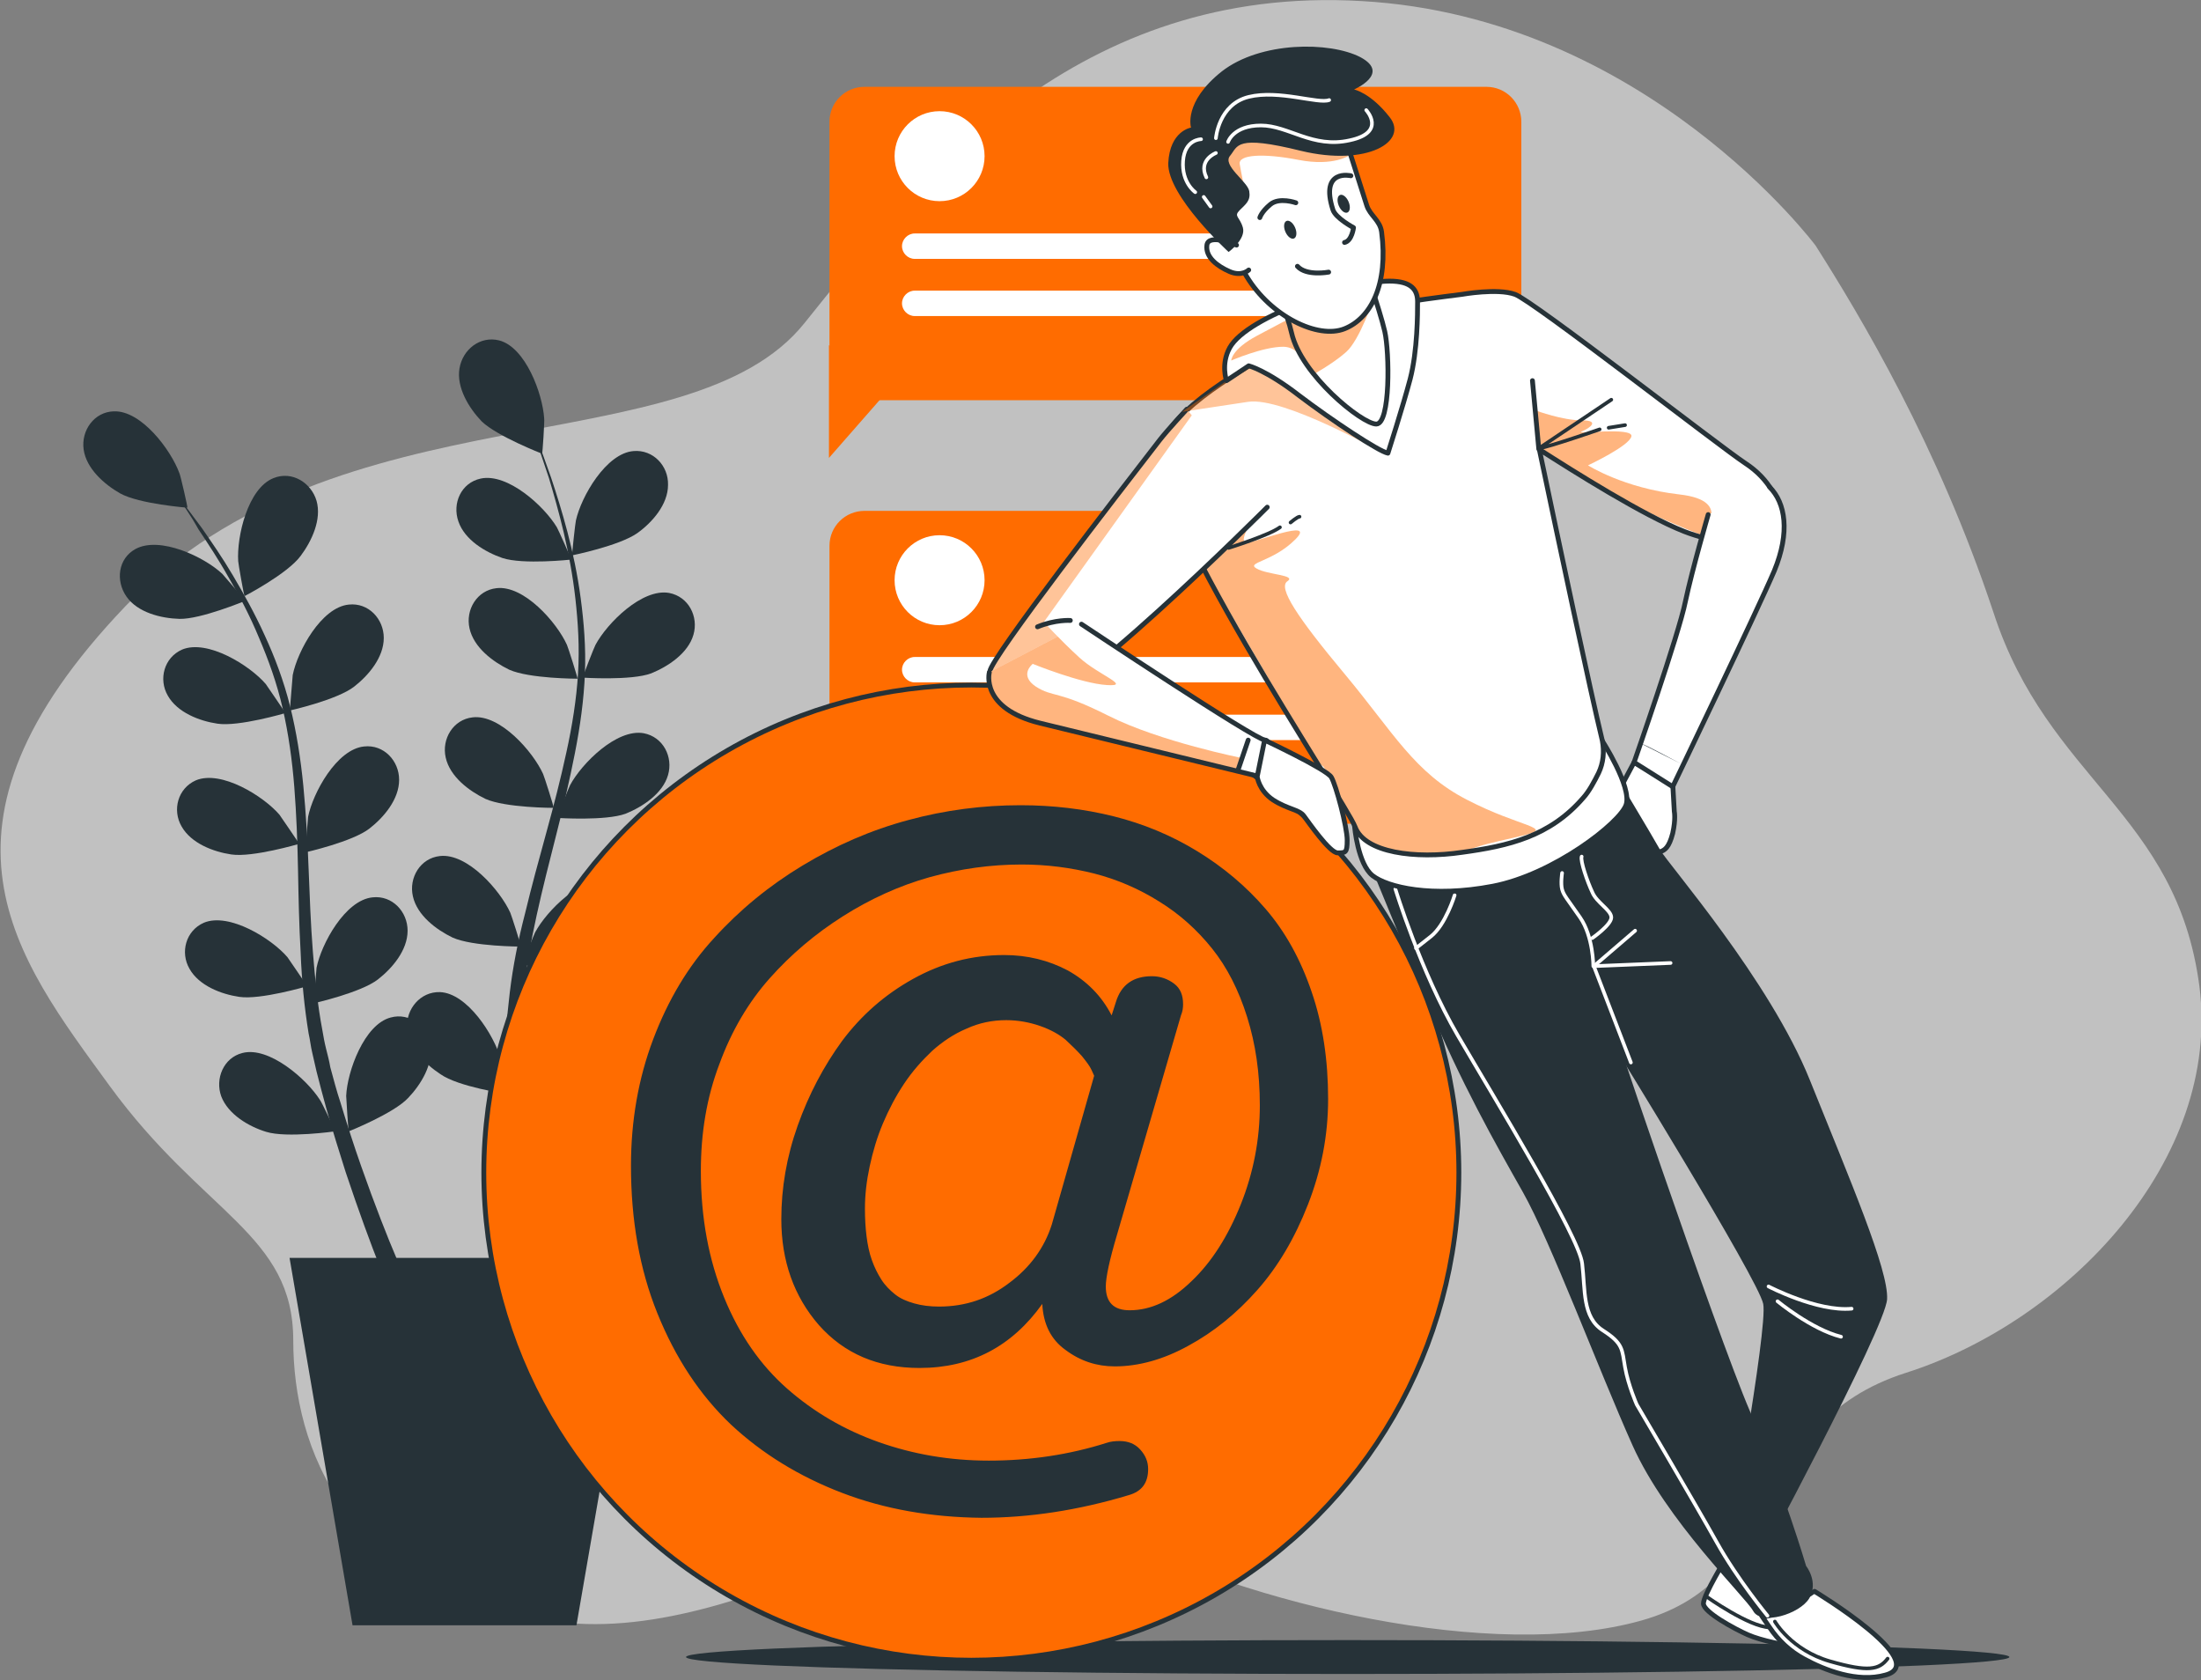 <?xml version="1.0" encoding="utf-8"?>
<!-- Generator: Adobe Illustrator 19.2.1, SVG Export Plug-In . SVG Version: 6.00 Build 0)  -->
<svg version="1.1" id="Layer_1" xmlns="http://www.w3.org/2000/svg" xmlns:xlink="http://www.w3.org/1999/xlink" x="0px" y="0px"
	 viewBox="0 0 415.8 317.4" style="enable-background:new 0 0 415.8 317.4;" xml:space="preserve">
<rect x="0" y="0" width="415.8" height="317.4" fill="#808080" stroke="none"/>
<style type="text/css">
	.st0{opacity:0.51;}
	.st1{fill:#FFFFFF;enable-background:new    ;}
	.st2{fill:#263238;}
	.st3{fill:#FF6C00;}
	.st4{fill:#FFFFFF;}
	.st5{fill:#C6FF00;}
	.st6{opacity:0.1;enable-background:new    ;}
	.st7{fill:#FF6C00;stroke:#263238;stroke-width:0.912;stroke-linecap:round;stroke-linejoin:round;stroke-miterlimit:10;}
	.st8{fill:#FFFFFF;stroke:#263238;stroke-width:0.912;stroke-linecap:round;stroke-linejoin:round;stroke-miterlimit:10;}
	.st9{fill:none;stroke:#263238;stroke-width:0.684;stroke-linecap:round;stroke-linejoin:round;stroke-miterlimit:10;}
	.st10{fill:none;stroke:#FFFFFF;stroke-width:0.684;stroke-linecap:round;stroke-linejoin:round;stroke-miterlimit:10;}
	.st11{opacity:0.5;clip-path:url(#SVGID_2_);fill:#FF6C00;enable-background:new    ;}
	.st12{opacity:0.5;clip-path:url(#SVGID_4_);}
	.st13{fill:none;stroke:#263238;stroke-width:0.912;stroke-linecap:round;stroke-linejoin:round;stroke-miterlimit:10;}
	.st14{opacity:0.5;clip-path:url(#SVGID_6_);}
	.st15{opacity:0.8;fill:#FF6C00;enable-background:new    ;}
	.st16{opacity:0.5;clip-path:url(#SVGID_8_);fill:#FF6C00;enable-background:new    ;}
	.st17{opacity:0.4;fill:#FF6C00;enable-background:new    ;}
	.st18{opacity:0.5;clip-path:url(#SVGID_10_);}
	.st19{opacity:0.5;clip-path:url(#SVGID_12_);}
	.st20{opacity:0.5;clip-path:url(#SVGID_14_);fill:#FF6C00;enable-background:new    ;}
</style>
<g id="Background" class="st0">
	<path id="XMLID_117_" class="st1" d="M343,46.4c0,0-32.2-43.2-85.8-46.2C203.7-2.9,173.9,33.6,152,61S63.8,72.6,23.7,114.5
		c-40.1,42-20.7,66.3-3,90.6s34.7,28,34.7,48.1s9.7,46.8,48.1,52.9c38.3,6.1,77.9-31,105.2-17c27.4,14,73.3,24.9,101.4,17
		s19.6-37.1,50-46.8c30.4-9.7,59.6-40.1,55.4-73c-4.3-32.8-28.6-38.9-38.9-70.6C366.1,84.1,351.5,59.8,343,46.4z"/>
</g>
<g id="Shadows">
	<ellipse id="XMLID_10_" class="st2" cx="254.6" cy="313" rx="125" ry="3.2"/>
</g>
<g id="Speech_bubble">
	<g id="XMLID_124_">
		<g id="XMLID_119_">
			<g>
				<path id="XMLID_121_" class="st3" d="M280.7,75.6H163.3c-3.7,0-6.6-3-6.6-6.6V23c0-3.7,3-6.6,6.6-6.6h117.5c3.7,0,6.6,3,6.6,6.6
					v46C287.3,72.6,284.4,75.6,280.7,75.6z"/>
			</g>
			<g>
				<polyline id="XMLID_120_" class="st3" points="156.6,65.2 156.6,86.5 168.6,72.8 				"/>
			</g>
		</g>
		<path id="XMLID_118_" class="st4" d="M257.2,48.9h-84.4c-1.3,0-2.4-1.1-2.4-2.4l0,0c0-1.3,1.1-2.4,2.4-2.4h84.4
			c1.3,0,2.4,1.1,2.4,2.4l0,0C259.6,47.8,258.5,48.9,257.2,48.9z"/>
		<path id="XMLID_123_" class="st4" d="M257.2,59.7h-84.4c-1.3,0-2.4-1.1-2.4-2.4l0,0c0-1.3,1.1-2.4,2.4-2.4h84.4
			c1.3,0,2.4,1.1,2.4,2.4l0,0C259.6,58.7,258.5,59.7,257.2,59.7z"/>
		<circle id="XMLID_122_" class="st4" cx="177.5" cy="29.5" r="8.5"/>
	</g>
	<g id="XMLID_42_">
		<g id="XMLID_46_">
			<g>
				<path id="XMLID_50_" class="st3" d="M280.7,155.6H163.3c-3.7,0-6.6-3-6.6-6.6v-45.9c0-3.7,3-6.6,6.6-6.6h117.5
					c3.7,0,6.6,3,6.6,6.6V149C287.3,152.6,284.4,155.6,280.7,155.6z"/>
			</g>
			<g>
				<polyline id="XMLID_48_" class="st5" points="156.6,145.2 156.6,166.6 168.6,152.9 				"/>
				<polyline id="XMLID_47_" class="st6" points="156.6,145.2 156.6,166.6 168.6,152.9 				"/>
			</g>
		</g>
		<path id="XMLID_45_" class="st4" d="M257.2,128.9h-84.4c-1.3,0-2.4-1.1-2.4-2.4l0,0c0-1.3,1.1-2.4,2.4-2.4h84.4
			c1.3,0,2.4,1.1,2.4,2.4l0,0C259.6,127.9,258.5,128.9,257.2,128.9z"/>
		<path id="XMLID_44_" class="st4" d="M257.2,139.8h-84.4c-1.3,0-2.4-1.1-2.4-2.4l0,0c0-1.3,1.1-2.4,2.4-2.4h84.4
			c1.3,0,2.4,1.1,2.4,2.4l0,0C259.6,138.7,258.5,139.8,257.2,139.8z"/>
		<circle id="XMLID_43_" class="st4" cx="177.5" cy="109.6" r="8.5"/>
	</g>
</g>
<g id="Plant">
	<g>
		<g id="XMLID_55_">
			<g id="XMLID_92_">
				<g id="XMLID_94_">
					<path id="XMLID_105_" class="st2" d="M65.9,213.7c-0.1,0-0.5-6.3-0.5-6.7c0.2-4.6,3.4-13.5,8.4-14.8c3.6-1,7,1.7,7.5,5.2
						c0.6,3.6-1.8,7.5-4.2,10C74.4,210.3,65.9,213.7,65.9,213.7z"/>
					<path id="XMLID_104_" class="st2" d="M59.3,189.5c-0.1,0,0.5-6.3,0.5-6.7c0.9-4.5,5.4-12.8,10.6-13.3c3.7-0.4,6.6,2.7,6.6,6.3
						c0,3.7-2.9,7.1-5.6,9.2C68.2,187.5,59.3,189.5,59.3,189.5z"/>
					<path id="XMLID_103_" class="st2" d="M57.7,161c-0.1,0,0.5-6.3,0.5-6.7c0.9-4.5,5.4-12.8,10.6-13.3c3.7-0.4,6.6,2.7,6.6,6.3
						c0,3.7-2.9,7.1-5.6,9.2C66.6,159,57.7,161,57.7,161z"/>
					<path id="XMLID_102_" class="st2" d="M54.8,134.2c-0.1,0,0.5-6.3,0.5-6.7c0.9-4.5,5.4-12.8,10.6-13.3c3.7-0.4,6.6,2.7,6.6,6.3
						c0,3.7-2.9,7.1-5.6,9.2C63.7,132.2,54.8,134.2,54.8,134.2z"/>
					<path id="XMLID_101_" class="st2" d="M46.2,112.6c-0.1,0-1.2-6.2-1.2-6.6c-0.3-4.6,1.8-13.8,6.7-15.7c3.5-1.4,7.1,0.9,8.1,4.3
						c1,3.5-0.9,7.6-3,10.4C54.3,108.4,46.2,112.6,46.2,112.6z"/>
					<path id="XMLID_100_" class="st2" d="M63.3,213.7c0.1,0-2.6-5.7-2.9-6c-2.5-3.9-9.6-10.1-14.6-8.8c-3.6,0.9-5.2,4.9-4,8.2
						c1.3,3.4,5.2,5.7,8.5,6.7C54.2,215,63.3,213.7,63.3,213.7z"/>
					<path id="XMLID_99_" class="st2" d="M58,186.3c0.1,0-3.5-5.2-3.7-5.5c-3-3.5-11-8.5-15.8-6.5c-3.4,1.5-4.5,5.6-2.7,8.7
						c1.8,3.2,6,4.8,9.4,5.3C49.2,188.9,58,186.3,58,186.3z"/>
					<path id="XMLID_98_" class="st2" d="M56.5,159.4c0.1,0-3.5-5.2-3.7-5.5c-3-3.5-11-8.5-15.8-6.5c-3.4,1.5-4.5,5.6-2.7,8.7
						c1.8,3.2,6,4.8,9.4,5.3C47.7,162,56.5,159.4,56.5,159.4z"/>
					<path id="XMLID_97_" class="st2" d="M53.9,134.7c0.1,0-3.5-5.2-3.7-5.5c-3-3.5-11-8.5-15.8-6.5c-3.4,1.5-4.5,5.6-2.7,8.7
						c1.8,3.2,6,4.8,9.4,5.3C45.1,137.3,53.9,134.7,53.9,134.7z"/>
					<path id="XMLID_96_" class="st2" d="M46.3,113.5c0.1,0-4-4.8-4.3-5.1c-3.4-3.2-11.8-7.2-16.4-4.7c-3.3,1.8-3.8,6-1.7,9
						s6.5,4.1,10,4.2C37.9,117,46.3,113.5,46.3,113.5z"/>
					<path id="XMLID_95_" class="st2" d="M35.4,95.9c0.1,0-1.3-6.1-1.5-6.5c-1.6-4.4-7.2-11.9-12.4-11.7c-3.7,0.1-6.2,3.6-5.7,7.2
						c0.5,3.6,3.9,6.6,6.9,8.3C26.3,95.2,35.4,95.9,35.4,95.9z"/>
				</g>
				<path id="XMLID_93_" class="st2" d="M74.6,246.1c0,0-1.1-2.4-2.8-6.7c-1.7-4.3-4-10.5-6.5-18c-1.2-3.8-2.5-7.9-3.7-12.2
					c-0.6-2.2-1.2-4.4-1.8-6.8c-0.3-1.2-0.5-2.3-0.8-3.5s-0.4-2.4-0.7-3.7c-0.8-4.9-1.3-10-1.5-15.2c-0.3-5.2-0.4-10.4-0.5-15.7
					c-0.1-5.2-0.3-10.5-0.7-15.6s-1.1-10.1-2.2-14.9c-1.1-4.8-2.7-9.2-4.5-13.4c-1.7-4.1-3.7-7.9-5.7-11.3c-1.9-3.4-3.9-6.4-5.7-9.1
					c-1.5-2.7-3.1-5-4.5-6.8c-2.8-3.7-4.5-5.6-4.5-5.6s1.8,1.9,4.6,5.5c1.4,1.8,3.1,4,5,6.6c1.8,2.6,3.9,5.6,5.9,9s4.1,7.1,6,11.3
					c1.9,4.1,3.6,8.6,4.8,13.4c1.2,4.8,2,9.9,2.5,15c0.5,5.2,0.8,10.4,1,15.7c0.2,5.2,0.4,10.5,0.8,15.6c0.4,5.1,0.9,10.2,1.8,14.9
					c0.2,1.2,0.4,2.3,0.7,3.5s0.6,2.3,0.8,3.5c0.6,2.2,1.2,4.5,1.9,6.6c1.3,4.3,2.6,8.3,3.9,12c2.6,7.4,5,13.5,6.8,17.7
					s2.9,6.6,2.9,6.6c0.4,0.9,0,2-0.9,2.4C76.2,247.4,75.1,247,74.6,246.1L74.6,246.1L74.6,246.1z"/>
			</g>
		</g>
		<g id="XMLID_73_">
			<g id="XMLID_84_">
				<g id="XMLID_86_">
					<path id="XMLID_111_" class="st2" d="M98.2,207.3c-0.1,0,1.3-6.1,1.4-6.5c1.5-4.4,7.1-11.9,12.3-11.8c3.7,0.1,6.2,3.6,5.7,7.1
						c-0.5,3.6-3.8,6.7-6.8,8.4C107.3,206.5,98.2,207.3,98.2,207.3z"/>
					<path id="XMLID_110_" class="st2" d="M98.7,182.3c-0.1,0,2.2-5.9,2.4-6.2c2.2-4.1,8.8-10.7,13.9-9.8c3.7,0.7,5.6,4.5,4.6,7.9
						c-1,3.5-4.8,6-8,7.3C107.9,182.9,98.8,182.3,98.7,182.3z"/>
					<path id="XMLID_109_" class="st2" d="M105.3,154.5c-0.1,0,2.2-5.9,2.4-6.2c2.2-4.1,8.8-10.7,13.9-9.8c3.7,0.7,5.6,4.5,4.6,7.9
						c-1,3.5-4.8,6-8,7.3C114.4,155.1,105.3,154.5,105.3,154.5z"/>
					<path id="XMLID_108_" class="st2" d="M110.1,128c-0.1,0,2.2-5.9,2.4-6.2c2.2-4.1,8.8-10.7,13.9-9.8c3.7,0.7,5.6,4.5,4.6,7.9
						c-1,3.5-4.8,6-8,7.3C119.2,128.6,110.1,128,110.1,128z"/>
					<path id="XMLID_107_" class="st2" d="M108.1,104.9c-0.1,0,0.6-6.3,0.7-6.6c1-4.5,5.7-12.7,10.9-13.1c3.7-0.3,6.6,2.8,6.5,6.4
						c0,3.7-3,7.1-5.8,9.1C117,103.1,108.1,104.9,108.1,104.9z"/>
					<path id="XMLID_106_" class="st2" d="M95.6,206.6c0.1,0-0.9-6.2-1-6.6c-1.3-4.5-6.3-12.4-11.5-12.6c-3.7-0.1-6.4,3.2-6.2,6.7
						c0.2,3.7,3.4,6.9,6.3,8.8C86.6,205.3,95.6,206.6,95.6,206.6z"/>
					<path id="XMLID_91_" class="st2" d="M98.4,178.8c0.1,0-1.8-6-2-6.4c-1.9-4.2-8.1-11.3-13.3-10.7c-3.7,0.4-5.9,4.1-5.1,7.6
						c0.8,3.6,4.4,6.3,7.5,7.8C89.3,178.8,98.4,178.8,98.4,178.8z"/>
					<path id="XMLID_90_" class="st2" d="M104.6,152.6c0.1,0-1.8-6-2-6.4c-1.9-4.2-8.1-11.3-13.3-10.7c-3.7,0.4-5.9,4.1-5.1,7.6
						c0.8,3.6,4.4,6.3,7.5,7.8C95.5,152.6,104.6,152.6,104.6,152.6z"/>
					<path id="XMLID_89_" class="st2" d="M109.1,128.2c0.1,0-1.8-6-2-6.4c-1.9-4.2-8.1-11.3-13.3-10.7c-3.7,0.4-5.9,4.1-5.1,7.6
						c0.8,3.6,4.4,6.3,7.5,7.8C100,128.2,109.1,128.2,109.1,128.2z"/>
					<path id="XMLID_88_" class="st2" d="M107.9,105.7c0.1,0-2.5-5.8-2.7-6.1c-2.4-4-9.3-10.3-14.4-9.2c-3.7,0.8-5.4,4.7-4.2,8.1
						c1.2,3.5,5.1,5.8,8.3,6.9C98.8,106.7,107.9,105.7,107.9,105.7z"/>
					<path id="XMLID_87_" class="st2" d="M102.4,85.7c0.1,0,0.5-6.3,0.4-6.7c-0.3-4.6-3.5-13.4-8.5-14.7c-3.6-0.9-6.9,1.7-7.5,5.3
						c-0.6,3.6,1.8,7.5,4.2,10C93.9,82.4,102.4,85.7,102.4,85.7z"/>
				</g>
				<path id="XMLID_85_" class="st2" d="M97.3,240.9c0,0-0.3-2.6-0.7-7.2c-0.4-4.6-0.9-11.2-1.1-19.1c-0.1-4-0.1-8.2-0.1-12.8
					c0-2.3,0.1-4.6,0.2-7c0.1-1.2,0.2-2.4,0.3-3.6c0.1-1.2,0.3-2.5,0.4-3.7c0.6-5,1.6-10,2.9-15c1.2-5,2.6-10.1,4-15.2
					c1.4-5.1,2.7-10.1,3.8-15.2c1.1-5,1.9-10,2.2-14.9c0.3-4.9,0-9.6-0.5-14.1s-1.3-8.6-2.2-12.5c-0.9-3.8-1.9-7.3-2.8-10.3
					c-1-3-1.9-5.7-2.7-7.8c-1.6-4.3-2.7-6.7-2.7-6.7s1.2,2.4,2.9,6.6c0.9,2.1,1.8,4.7,2.9,7.8c1,3,2.1,6.5,3.1,10.3s1.9,8,2.5,12.5
					s1,9.3,0.8,14.2c-0.2,5-0.9,10-1.9,15.1s-2.2,10.2-3.5,15.3s-2.6,10.2-3.7,15.2s-2,10-2.5,14.8c-0.1,1.2-0.3,2.4-0.3,3.6
					c-0.1,1.2-0.1,2.4-0.2,3.6c0,2.3-0.1,4.6,0,6.9c0,4.5,0.1,8.7,0.3,12.6c0.4,7.8,1,14.3,1.5,18.9c0.5,4.5,0.9,7.1,0.9,7.1
					c0.1,1-0.5,1.9-1.5,2.1C98.4,242.6,97.5,241.9,97.3,240.9C97.4,240.9,97.4,240.9,97.3,240.9L97.3,240.9z"/>
			</g>
		</g>
		<g id="XMLID_72_">
			<polygon id="XMLID_114_" class="st2" points="108.9,307 66.6,307 54.7,237.6 120.9,237.6 			"/>
		</g>
	</g>
</g>
<g id="Character">
	<g>
		<circle id="XMLID_54_" class="st7" cx="183.5" cy="221.5" r="92.1"/>
		<g>
			<path class="st2" d="M159.1,282c-8.1-3.1-15.1-7.4-21-12.9c-5.9-5.6-10.5-12.6-13.9-21s-5-17.7-5-27.9c0-8.5,1.4-16.5,4.2-23.9
				c2.8-7.4,6.6-13.8,11.5-19.1c4.8-5.3,10.4-9.9,16.7-13.7s12.9-6.7,20-8.6c7-1.9,14.1-2.8,21.2-2.8c6.1,0,12,0.7,17.6,2.1
				c5.6,1.4,10.9,3.6,15.8,6.6c4.9,3,9.2,6.6,12.9,10.9c3.7,4.3,6.6,9.5,8.7,15.7c2.1,6.1,3.1,12.9,3.1,20.2
				c0,6.9-1.3,13.5-3.8,19.9s-5.7,11.8-9.6,16.2c-3.9,4.4-8.2,7.9-13,10.5c-4.7,2.6-9.4,3.9-13.9,3.9c-3.4,0-6.5-1-9.3-3.1
				c-2.8-2-4.2-4.9-4.4-8.7c-5.7,8-13.4,12.1-23.2,12.1c-7.9,0-14.2-2.7-19-8.1c-4.7-5.4-7.1-12.1-7.1-20c0-5.9,1-11.8,3.1-17.7
				s4.9-11.2,8.4-16c3.6-4.8,8-8.7,13.4-11.7s11.1-4.5,17.2-4.5c4.4,0,8.4,1,12,2.9c3.6,2,6.4,4.8,8.3,8.5l0.8-2.5
				c1-3.3,3.3-4.9,6.8-4.9c1.6,0,3,0.5,4.2,1.4s1.7,2.2,1.7,3.9c0,0.7-0.1,1.4-0.4,2.1L211,233.3c-1.4,4.7-2.1,8-2.1,9.7
				c0,3,1.5,4.5,4.5,4.5c4,0,7.9-1.8,11.7-5.5c3.8-3.6,6.9-8.5,9.3-14.5c2.4-6,3.6-12.3,3.6-18.7c0-6.1-0.8-11.6-2.4-16.7
				c-1.6-5.1-3.8-9.4-6.6-12.9s-6.1-6.5-10-8.9c-3.8-2.4-8-4.2-12.3-5.3c-4.4-1.1-8.9-1.7-13.7-1.7c-5.8,0-11.6,0.8-17.4,2.4
				c-5.7,1.6-11.2,4.1-16.4,7.4c-5.2,3.3-9.8,7.2-13.8,11.7s-7.2,9.9-9.5,16.2c-2.4,6.3-3.5,13-3.5,20.2c0,8.9,1.5,16.8,4.4,23.9
				c2.9,7.1,6.9,12.8,11.9,17.2s10.8,7.8,17.3,10.1c6.5,2.3,13.4,3.5,20.8,3.5c7.7,0,15.2-1.1,22.4-3.4c0.6-0.2,1.4-0.3,2.3-0.3
				c1.6,0,2.9,0.5,3.9,1.6s1.5,2.3,1.5,3.7c0,2.6-1.2,4.2-3.6,4.9c-9.6,2.9-18.9,4.3-27.9,4.3C176,286.6,167.2,285.1,159.1,282z
				 M190.7,242.3c3.9-2.9,6.6-6.6,8-11l8-28.1l-0.5-1.1c-0.3-0.7-1-1.6-1.8-2.6c-0.9-1-1.9-2-3.1-3.1c-1.2-1-2.8-1.9-4.8-2.6
				c-2-0.7-4.2-1.1-6.4-1.1c-2.6,0-5.1,0.5-7.5,1.6c-2.4,1-4.6,2.5-6.5,4.2c-1.9,1.8-3.7,3.8-5.3,6.2s-2.9,4.9-4,7.5
				s-1.9,5.3-2.5,8.1s-0.9,5.4-0.9,8c0,1.9,0.1,3.6,0.3,5.2c0.2,1.6,0.5,3.1,1,4.5s1.1,2.6,1.8,3.7c0.7,1.1,1.6,2,2.6,2.8
				s2.2,1.3,3.6,1.7c1.4,0.4,3,0.6,4.7,0.6C182.4,246.8,186.8,245.3,190.7,242.3z"/>
		</g>
	</g>
	<g>
		<path id="XMLID_7_" class="st8" d="M308.7,144c0,0-3,5.6-3.4,6.4c-0.5,0.8-2,5-1.6,6c0.5,0.9,0.9,1.6,1.9,1.7
			c0.9,0.2,1.7,1.9,3.3,2.2c1.6,0.3,3,0.3,3,0.3s0.8,0.6,1.7,0.3c0.9-0.3,1.7-0.8,2.4-3.5c0.6-2.7,0.3-4.1,0.3-4.1L316,148
			L308.7,144z"/>
		<g>
			<path id="XMLID_12_" class="st8" d="M326.1,294.3c0,0-4.3,7-4.3,8.6s5.9,4.8,8.4,5.9s7,2,10.6,2.5c3.6,0.6,11.2,2,9-0.8
				s-15.7-10.4-16.2-11.2c-0.6-0.8-2.3-2.3-2.3-2.3L326.1,294.3z"/>
			<path id="XMLID_3_" class="st8" d="M332.8,305.2l1.5,2.2c1.6,2.4,3.8,4.5,6.4,5.9c4,2.2,10.2,4.6,15.5,3.1
				c8.8-2.4-13.4-15.8-13.4-15.8S334.9,306.1,332.8,305.2z"/>
			<path id="XMLID_23_" class="st9" d="M335.3,306.3c0,0,3.1,5.4,10.4,7.5s9.3,1.6,10.9-0.5"/>
			<path id="XMLID_35_" class="st9" d="M322.4,301.6c0,0,8,5.7,11.9,5.8"/>
		</g>
		<g>
			<path id="XMLID_1_" class="st2" d="M305,146c0,0,7.1,11.8,8.6,14.5s20.7,24.6,28.3,43.5c7.6,18.9,14.9,35.9,14.6,41.4
				s-25.2,51.7-25.2,51.7l-5.2-2.7c0,0,7.9-43.5,7-48.1s-28.9-49.9-28.9-49.9s-13.1-9.1-18.6-19.8"/>
			<path id="XMLID_2_" class="st2" d="M306,175.4c0,0-4,8.5-4,9.7s22.2,66.6,28.6,81.5s10.6,29.2,10.6,29.2s2.4,3,0.6,6.1
				c-1.8,3-9.1,5.2-10.6,2.4c-1.5-2.7-16.4-17-22.8-31.3s-15.5-38.6-20.7-47.8s-11.6-20.4-18.2-36.2c-6.7-15.8-13.6-32.9-13.6-32.9
				s12.8,1.5,26.8-3c14-4.6,20-13.3,20-13.3s3.6,9.1,4.5,10.9"/>
			<polyline id="XMLID_11_" class="st10" points="308.1,200.7 301.1,182.5 308.9,175.8 			"/>
			<path id="XMLID_14_" class="st10" d="M315.6,181.9l-14.6,0.6c0,0,0-5.6-2.5-9.2c-2.5-3.6-3.1-4.2-3.4-5.3s0-3.1,0-3.1"/>
			<path id="XMLID_15_" class="st10" d="M334.1,243c0,0,9.2,4.8,15.7,4.2"/>
			<path id="XMLID_16_" class="st10" d="M335.8,245.8c0,0,6.4,5.3,12,6.7"/>
			<path id="XMLID_20_" class="st10" d="M298.8,161.8c-0.3,0.8,1.1,4.8,2,6.7c0.8,2,3.6,3.4,3.6,4.8s-3.6,3.9-3.6,3.9"/>
			<path id="XMLID_17_" class="st10" d="M274.8,169.1c0,0-1.7,5.6-4.5,7.8s-2.8,2.2-2.8,2.2"/>
			<path id="XMLID_19_" class="st10" d="M263.6,167.9c0,0,4.8,15.7,11.8,27.7s23,38.1,23.5,43.1c0.6,5,0,10.1,3.9,12.6
				s3.6,3.6,4.2,7s2.2,7,2.2,7s11.2,19,15.1,26s9.6,13.9,9.6,13.9"/>
		</g>
		<g>
			<g>
				<path id="XMLID_13_" class="st8" d="M255.9,156.1c0,0,0.6,7.1,3.4,9.3s11.2,4.2,22.7,2s24.1-12,25.2-15.4s-4.6-12.2-4.6-12.2
					s-6.6,9.4-25.1,12.5S255.9,156.1,255.9,156.1z"/>
				<g>
					<g>
						<g>
							<path id="XMLID_36_" class="st4" d="M329.7,87.5c-4.6-3-40.1-30.7-43.5-31.9c-3.3-1.2-10,0-10,0s-20.6,2.5-24.9,4.3
								c-0.4,0.2-9.7,5.5-10,5.8c-3.3,2.7-18,9.5-21.9,18c-4.5,9.6,34.8,67.7,36.6,72.5c1.8,4.9,11.4,6.1,20.2,4.8
								c8.8-1.2,16.6-3,22.9-10.3c1.1-1.2,2.1-3.1,2.9-4.7c0.9-1.9,1.1-4,0.7-6.1c-2.3-9.5-8.1-36.9-11.9-55
								c6.4,4.1,19.7,12.5,27.4,15.5c10.3,4,18.2,1.2,18.2-2.1C336.4,94.8,334.3,90.5,329.7,87.5z"/>
						</g>
						<g>
							<g>
								<defs>
									<path id="SVGID_1_" d="M329.7,87.5c-4.6-3-40.1-30.7-43.5-31.9c-3.3-1.2-10,0-10,0s-20.6,2.5-24.9,4.3
										c-0.4,0.2-9.7,5.5-10,5.8c-3.3,2.7-18,9.5-21.9,18c-4.5,9.6,34.8,67.7,36.6,72.5c1.8,4.9,11.4,6.1,20.2,4.8
										c8.8-1.2,16.6-3,22.9-10.3c1.1-1.2,2.1-3.1,2.9-4.7c0.9-1.9,1.1-4,0.7-6.1c-2.3-9.5-8.1-36.9-11.9-55
										c6.4,4.1,19.7,12.5,27.4,15.5c10.3,4,18.2,1.2,18.2-2.1C336.4,94.8,334.3,90.5,329.7,87.5z"/>
								</defs>
								<clipPath id="SVGID_2_">
									<use xlink:href="#SVGID_1_"  style="overflow:visible;"/>
								</clipPath>
								<path class="st11" d="M290.3,77.6c0,0,4.9,1.8,8.5,1.8s1.5,1.5,0,2.1s9.7-0.9,9.4,0.9c-0.3,1.8-8.2,5.5-8.2,5.5
									s6.7,4.3,17.3,5.5c10.6,1.2,4,7.6,4,7.6s-17.1-6.3-30.6-16.2L290.3,77.6z"/>
							</g>
						</g>
						<g>
							<g>
								<defs>
									<path id="SVGID_3_" d="M329.7,87.5c-4.6-3-40.1-30.7-43.5-31.9c-3.3-1.2-10,0-10,0s-20.6,2.5-24.9,4.3
										c-0.4,0.2-9.7,5.5-10,5.8c-3.3,2.7-18,9.5-21.9,18c-4.5,9.6,34.8,67.7,36.6,72.5c1.8,4.9,11.4,6.1,20.2,4.8
										c8.8-1.2,16.6-3,22.9-10.3c1.1-1.2,2.1-3.1,2.9-4.7c0.9-1.9,1.1-4,0.7-6.1c-2.3-9.5-8.1-36.9-11.9-55
										c6.4,4.1,19.7,12.5,27.4,15.5c10.3,4,18.2,1.2,18.2-2.1C336.4,94.8,334.3,90.5,329.7,87.5z"/>
								</defs>
								<clipPath id="SVGID_4_">
									<use xlink:href="#SVGID_3_"  style="overflow:visible;"/>
								</clipPath>
								<g class="st12">
									<path class="st3" d="M236.5,98.2c0,0-2.4,4-1.2,4.3s13.7-4.9,9.4-0.6s-9.4,4.3-7.3,5.5c2.1,1.2,7.6,1.2,5.8,2.4
										c-1.8,1.2,1.8,6.7,10.9,17.6s13.1,18.6,23.1,23.7c10,5.2,16.7,5.2,10.6,6.7s-12.5,2.4-12.8,5.2c0,0,0.3,2.1-3.3,3.6
										c-3.6,1.5-5.8,1.2-8.5,0s-3.6-1.2-4.3-2.7c-0.6-1.5-3.1-7.8-3.1-7.8l-4.4-9.3l-1.4-2l-1.2-0.9l-21.3-36.5L236.5,98.2z"/>
								</g>
							</g>
						</g>
						<g>
							<path id="XMLID_4_" class="st13" d="M329.7,87.5c-4.6-3-40.1-30.7-43.5-31.9c-3.3-1.2-10,0-10,0s-20.6,2.5-24.9,4.3
								c-0.4,0.2-9.7,5.5-10,5.8c-3.3,2.7-18,9.5-21.9,18c-4.5,9.6,34.8,67.7,36.6,72.5c1.8,4.9,11.4,6.1,20.2,4.8
								c8.8-1.2,16.6-3,22.9-10.3c1.1-1.2,2.1-3.1,2.9-4.7c0.9-1.9,1.1-4,0.7-6.1c-2.3-9.5-8.1-36.9-11.9-55
								c6.4,4.1,19.7,12.5,27.4,15.5c10.3,4,18.2,1.2,18.2-2.1C336.4,94.8,334.3,90.5,329.7,87.5z"/>
						</g>
					</g>
					<g>
						<g>
							<path id="XMLID_62_" class="st4" d="M224.2,77.3c0,0-3.7,4-5.1,5.8c-7.6,9.8-31.9,41.2-32.1,43.7c-0.3,2.4,0.9,4.2,6.8,6.5
								c5.9,2.3,45.6-37.5,45.6-37.5"/>
						</g>
						<g>
							<g>
								<defs>
									<path id="SVGID_5_" d="M224.2,77.3c0,0-3.7,4-5.1,5.8c-7.6,9.8-31.9,41.2-32.1,43.7c-0.3,2.4,0.9,4.2,6.8,6.5
										c5.9,2.3,45.6-37.5,45.6-37.5"/>
								</defs>
								<clipPath id="SVGID_6_">
									<use xlink:href="#SVGID_5_"  style="overflow:visible;"/>
								</clipPath>
								<g class="st14">
									<path class="st15" d="M226.4,76.7l-29.2,40.8c0,0,3,3.3,6.7,6.7c3.6,3.3,10,5.5,5.2,5.2c-4.9-0.3-14-4-14-4
										s-2.7,2.1,0.6,4.3c3.3,2.1,4,0.6,13.7,5.5s25.3,8,25.3,8l-1.3,2.6L192,135.2c0,0-6-3-5.1-8s14.8-21,14.8-21l20-26.2
										C221.7,79.8,223.6,77,226.4,76.7z"/>
								</g>
							</g>
						</g>
						<g>
							<path id="XMLID_5_" class="st13" d="M224.2,77.3c0,0-3.7,4-5.1,5.8c-7.6,9.8-31.9,41.2-32.1,43.7c-0.3,2.4,0.9,4.2,6.8,6.5
								c5.9,2.3,45.6-37.5,45.6-37.5"/>
						</g>
					</g>
					<g>
						<path id="XMLID_21_" class="st9" d="M304.4,75.5l-13.7,9.2c2-0.3,11.5-3.6,11.5-3.6"/>
						<line id="XMLID_22_" class="st9" x1="303.9" y1="80.8" x2="307" y2="80.3"/>
						<path id="XMLID_24_" class="st13" d="M202.2,117.2c0,0-2.8-0.2-6.2,1.2"/>
						<path id="XMLID_29_" class="st9" d="M232.1,103.5c0,0,7.7-2.4,9.7-3.9"/>
						<path id="XMLID_31_" class="st9" d="M243.8,98.7c0,0,1.3-1.1,1.7-1.1"/>
						<line id="XMLID_37_" class="st13" x1="290.7" y1="84.8" x2="289.5" y2="71.9"/>
					</g>
				</g>
				<g>
					<g>
						<path id="XMLID_61_" class="st4" d="M186.9,127c0,0-1.8,6.8,9.6,9.6c5.4,1.3,41.1,10,41.1,10s3.2-6.8,1.4-6.8
							s-34.7-21.9-34.7-21.9"/>
					</g>
					<g>
						<g>
							<defs>
								<path id="SVGID_7_" d="M186.9,127c0,0-1.8,6.8,9.6,9.6c5.4,1.3,41.1,10,41.1,10s3.2-6.8,1.4-6.8s-34.7-21.9-34.7-21.9"/>
							</defs>
							<clipPath id="SVGID_8_">
								<use xlink:href="#SVGID_7_"  style="overflow:visible;"/>
							</clipPath>
							<path class="st16" d="M226.4,76.7l-29.2,40.8c0,0,3,3.3,6.7,6.7c3.6,3.3,10,5.5,5.2,5.2c-4.9-0.3-14-4-14-4s-2.7,2.1,0.6,4.3
								c3.3,2.1,4,0.6,13.7,5.5s25.3,8,25.3,8l-1.1,2.6l-41.5-10.6c0,0-7.9-3.7-5.1-8c3.1-4.9,14.8-21,14.8-21l20.4-26
								C222.2,80,222.8,77,226.4,76.7z"/>
						</g>
					</g>
					<g>
						<path id="XMLID_6_" class="st13" d="M186.9,127c0,0-1.8,6.8,9.6,9.6c5.4,1.3,41.1,10,41.1,10s3.2-6.8,1.4-6.8
							s-34.7-21.9-34.7-21.9"/>
					</g>
				</g>
				<path id="XMLID_65_" class="st8" d="M238.9,139.8c0,0,11.7,5.5,12.6,7c0.9,1.5,3,9.4,3,11.9c0,2.4-0.3,2.4-1.8,2.4
					s-5.5-5.8-6.4-7s-3-1.2-5.8-3c-2.7-1.8-3-4.4-3-4.4L238.9,139.8z"/>
				<line id="XMLID_32_" class="st13" x1="233.9" y1="145.4" x2="235.8" y2="139.8"/>
			</g>
			<path class="st17" d="M261.3,85.6c0,0-18.8-10.7-25.5-9.7s-12.5,1.9-12.5,1.9l12.5-8.7C242,72,251,78.6,261.3,85.6z"/>
			<path id="XMLID_9_" class="st8" d="M322.7,97.2c0,0-3,10.3-4.3,16.4c-1.2,6.1-9.7,30.4-9.7,30.4l7.3,4.6c0,0,16.1-33.5,19.2-40.8
				c3-7.3,2.1-12.8-0.9-15.8"/>
			<path id="XMLID_33_" class="st2" d="M310.1,140.5c0.5,0,7.5,3.8,7.5,3.8"/>
		</g>
		<g>
			<g>
				<g>
					<path id="XMLID_25_" class="st4" d="M262.2,85.6c-1.7-0.3-10.6-6.2-16.8-10.9c-6.2-4.8-9.5-5.6-9.5-5.6l-4.2,2.8
						c0,0-1.1-3.1,0.6-6.2c1.7-3.1,7.6-6.2,13.4-8.4c5.9-2.2,12.6-4.2,16.8-4.2c4.2,0,5.3,1.7,5.3,3.9s0,9.2-1.4,14.6
						C265,76.9,262.2,85.6,262.2,85.6z"/>
				</g>
				<g>
					<g>
						<defs>
							<path id="SVGID_9_" d="M262.2,85.6c-1.7-0.3-10.6-6.2-16.8-10.9c-6.2-4.8-9.5-5.6-9.5-5.6l-4.2,2.8c0,0-1.1-3.1,0.6-6.2
								c1.7-3.1,7.6-6.2,13.4-8.4c5.9-2.2,12.6-4.2,16.8-4.2c4.2,0,5.3,1.7,5.3,3.9s0,9.2-1.4,14.6C265,76.9,262.2,85.6,262.2,85.6z
								"/>
						</defs>
						<clipPath id="SVGID_10_">
							<use xlink:href="#SVGID_9_"  style="overflow:visible;"/>
						</clipPath>
						<g class="st18">
							<path class="st3" d="M259.5,56.4c0,0-2.6,7.8-5.2,10.1c-2.6,2.3-6.5,4.4-6.5,4.4s-1.6-5.4-5.4-5.4s-9.8,2.6-9.8,2.6
								s0-2.1,4.9-4.7c4.9-2.6,4.9-2.6,4.9-2.6l11.4-4.4C253.8,56.4,259.5,56.4,259.5,56.4z"/>
						</g>
					</g>
				</g>
				<g>
					<path id="XMLID_8_" class="st13" d="M262.2,85.6c-1.7-0.3-10.6-6.2-16.8-10.9c-6.2-4.8-9.5-5.6-9.5-5.6l-4.2,2.8
						c0,0-1.1-3.1,0.6-6.2c1.7-3.1,7.6-6.2,13.4-8.4c5.9-2.2,12.6-4.2,16.8-4.2c4.2,0,5.3,1.7,5.3,3.9s0,9.2-1.4,14.6
						C265,76.9,262.2,85.6,262.2,85.6z"/>
				</g>
			</g>
			<g>
				<g>
					<path id="XMLID_18_" class="st4" d="M237.3,50.1c0,0,4.9,4.9,6.7,12.8s13.3,17.2,16,17.2s2.5-13.6,1.6-17.5
						c-0.9-4-4.6-14.6-4.6-14.6S242.4,40.9,237.3,50.1z"/>
				</g>
				<g>
					<g>
						<defs>
							<path id="SVGID_11_" d="M237.3,50.1c0,0,4.9,4.9,6.7,12.8s13.3,17.2,16,17.2s2.5-13.6,1.6-17.5c-0.9-4-4.6-14.6-4.6-14.6
								S242.4,40.9,237.3,50.1z"/>
						</defs>
						<clipPath id="SVGID_12_">
							<use xlink:href="#SVGID_11_"  style="overflow:visible;"/>
						</clipPath>
						<g class="st19">
							<path class="st3" d="M259.5,56.4c0,0-2.6,7.8-5.2,10.1c-2.6,2.3-6.5,4.4-6.5,4.4s-1.6-5.4-5.4-5.4s-9.8,2.6-9.8,2.6
								s0-2.1,4.9-4.7c4.9-2.6,4.9-2.6,4.9-2.6l11.4-4.4C253.8,56.4,259.5,56.4,259.5,56.4z"/>
						</g>
					</g>
				</g>
				<g>
					<path id="XMLID_26_" class="st13" d="M237.3,50.1c0,0,4.9,4.9,6.7,12.8s13.3,17.2,16,17.2s2.5-13.6,1.6-17.5
						c-0.9-4-4.6-14.6-4.6-14.6S242.4,40.9,237.3,50.1z"/>
				</g>
			</g>
		</g>
		<g>
			<g>
				<g>
					<path id="XMLID_27_" class="st4" d="M227.6,35.4c0,0,3.3,9.2,7.9,16.8c4.6,7.6,13.5,11.9,18.5,9.9s8.3-8.4,7-18.3
						c-0.3-2.2-2.2-3.1-2.8-5c-2.2-7-4.4-13.7-5.2-16.3c-1-3.3-8.9-6.6-17.2-4.3C227.6,20.5,226.3,27.5,227.6,35.4z"/>
				</g>
				<g>
					<g>
						<defs>
							<path id="SVGID_13_" d="M227.6,35.4c0,0,3.3,9.2,7.9,16.8c4.6,7.6,13.5,11.9,18.5,9.9s8.3-8.4,7-18.3c-0.3-2.2-2.2-3.1-2.8-5
								c-2.2-7-4.4-13.7-5.2-16.3c-1-3.3-8.9-6.6-17.2-4.3C227.6,20.5,226.3,27.5,227.6,35.4z"/>
						</defs>
						<clipPath id="SVGID_14_">
							<use xlink:href="#SVGID_13_"  style="overflow:visible;"/>
						</clipPath>
						<path class="st20" d="M255,29.3c0,0-3,2.2-9.7,0.9c-6.7-1.3-11.4-1-11.1,0.8c0.3,1.8,0.8,4.1,0.8,4.1s-8.1-7-0.8-8.9
							c5.3-1.4,8.3,0.7,9.6,1C245.1,27.6,255,29.3,255,29.3z"/>
					</g>
				</g>
				<g>
					<path id="XMLID_28_" class="st13" d="M227.6,35.4c0,0,3.3,9.2,7.9,16.8c4.6,7.6,13.5,11.9,18.5,9.9s8.3-8.4,7-18.3
						c-0.3-2.2-2.2-3.1-2.8-5c-2.2-7-4.4-13.7-5.2-16.3c-1-3.3-8.9-6.6-17.2-4.3C227.6,20.5,226.3,27.5,227.6,35.4z"/>
				</g>
			</g>
			<path id="XMLID_30_" class="st8" d="M233.6,46.3c0,0-5.3-2.3-5.6,0s2,4,4.3,5s3.6-0.3,3.6-0.3"/>
			<g>
				<path id="XMLID_34_" class="st8" d="M255.2,33.2c0,0-5.9-1.4-3.4,6.4c0.5,1.6,3.9,3.4,3.9,3.4s-0.3,2.5-1.7,2.8"/>
				<path id="XMLID_38_" class="st8" d="M251,51.4c0,0-4.2,0.8-5.9-1.1"/>
				<path id="XMLID_39_" class="st8" d="M244.8,38.3c0,0-3.1-1.1-4.8,0.3c-1.7,1.4-2,2.5-2,2.5"/>
				
					<ellipse id="XMLID_40_" transform="matrix(0.919 -0.394 0.394 0.919 2.555 99.472)" class="st2" cx="243.8" cy="43.5" rx="1" ry="1.8"/>
				
					<ellipse id="XMLID_41_" transform="matrix(0.919 -0.394 0.394 0.919 5.3 103.053)" class="st2" cx="253.9" cy="38.6" rx="1" ry="1.8"/>
			</g>
		</g>
		<g>
			<path id="XMLID_49_" class="st2" d="M232.1,47.6c0,0,3.3-2.4,2.7-4.6c-0.6-2.1-1.8-2.1-0.6-3.3s2.1-1.8,1.8-3.6s-5.2-4.9-3.6-6.7
				c1.5-1.8,0.9-4,13.4-0.9c12.5,3,20.4-1.8,16.7-6.4c-3.6-4.6-6.7-5.2-6.7-5.2s7-3,1.2-6.1c-5.8-3-18.9-3-26.2,2.7
				c-7.3,5.8-5.8,10.6-5.8,10.6s-4,0.6-4.3,6.7C220.5,37,232.1,47.6,232.1,47.6z"/>
			<path id="XMLID_51_" class="st10" d="M232,26.8c0,0,1-3.1,6.2-3.1s9.8,4.4,16.8,2.8c7-1.5,3.1-5.7,3.1-5.7"/>
			<path id="XMLID_52_" class="st10" d="M229.7,26.1c0,0,0.5-6.4,6.2-7.8c5.7-1.4,13.2,1.4,15.2,0.6"/>
			<path id="XMLID_53_" class="st10" d="M226.9,26.3c0,0-3.1,0-3.4,4.1c-0.3,4.1,2.3,5.9,2.3,5.9"/>
			<path id="XMLID_56_" class="st10" d="M229.7,28.9c0,0-3.4,1.3-1.8,4.6"/>
			<line id="XMLID_57_" class="st10" x1="227.4" y1="37.2" x2="228.7" y2="39"/>
		</g>
	</g>
</g>
</svg>
